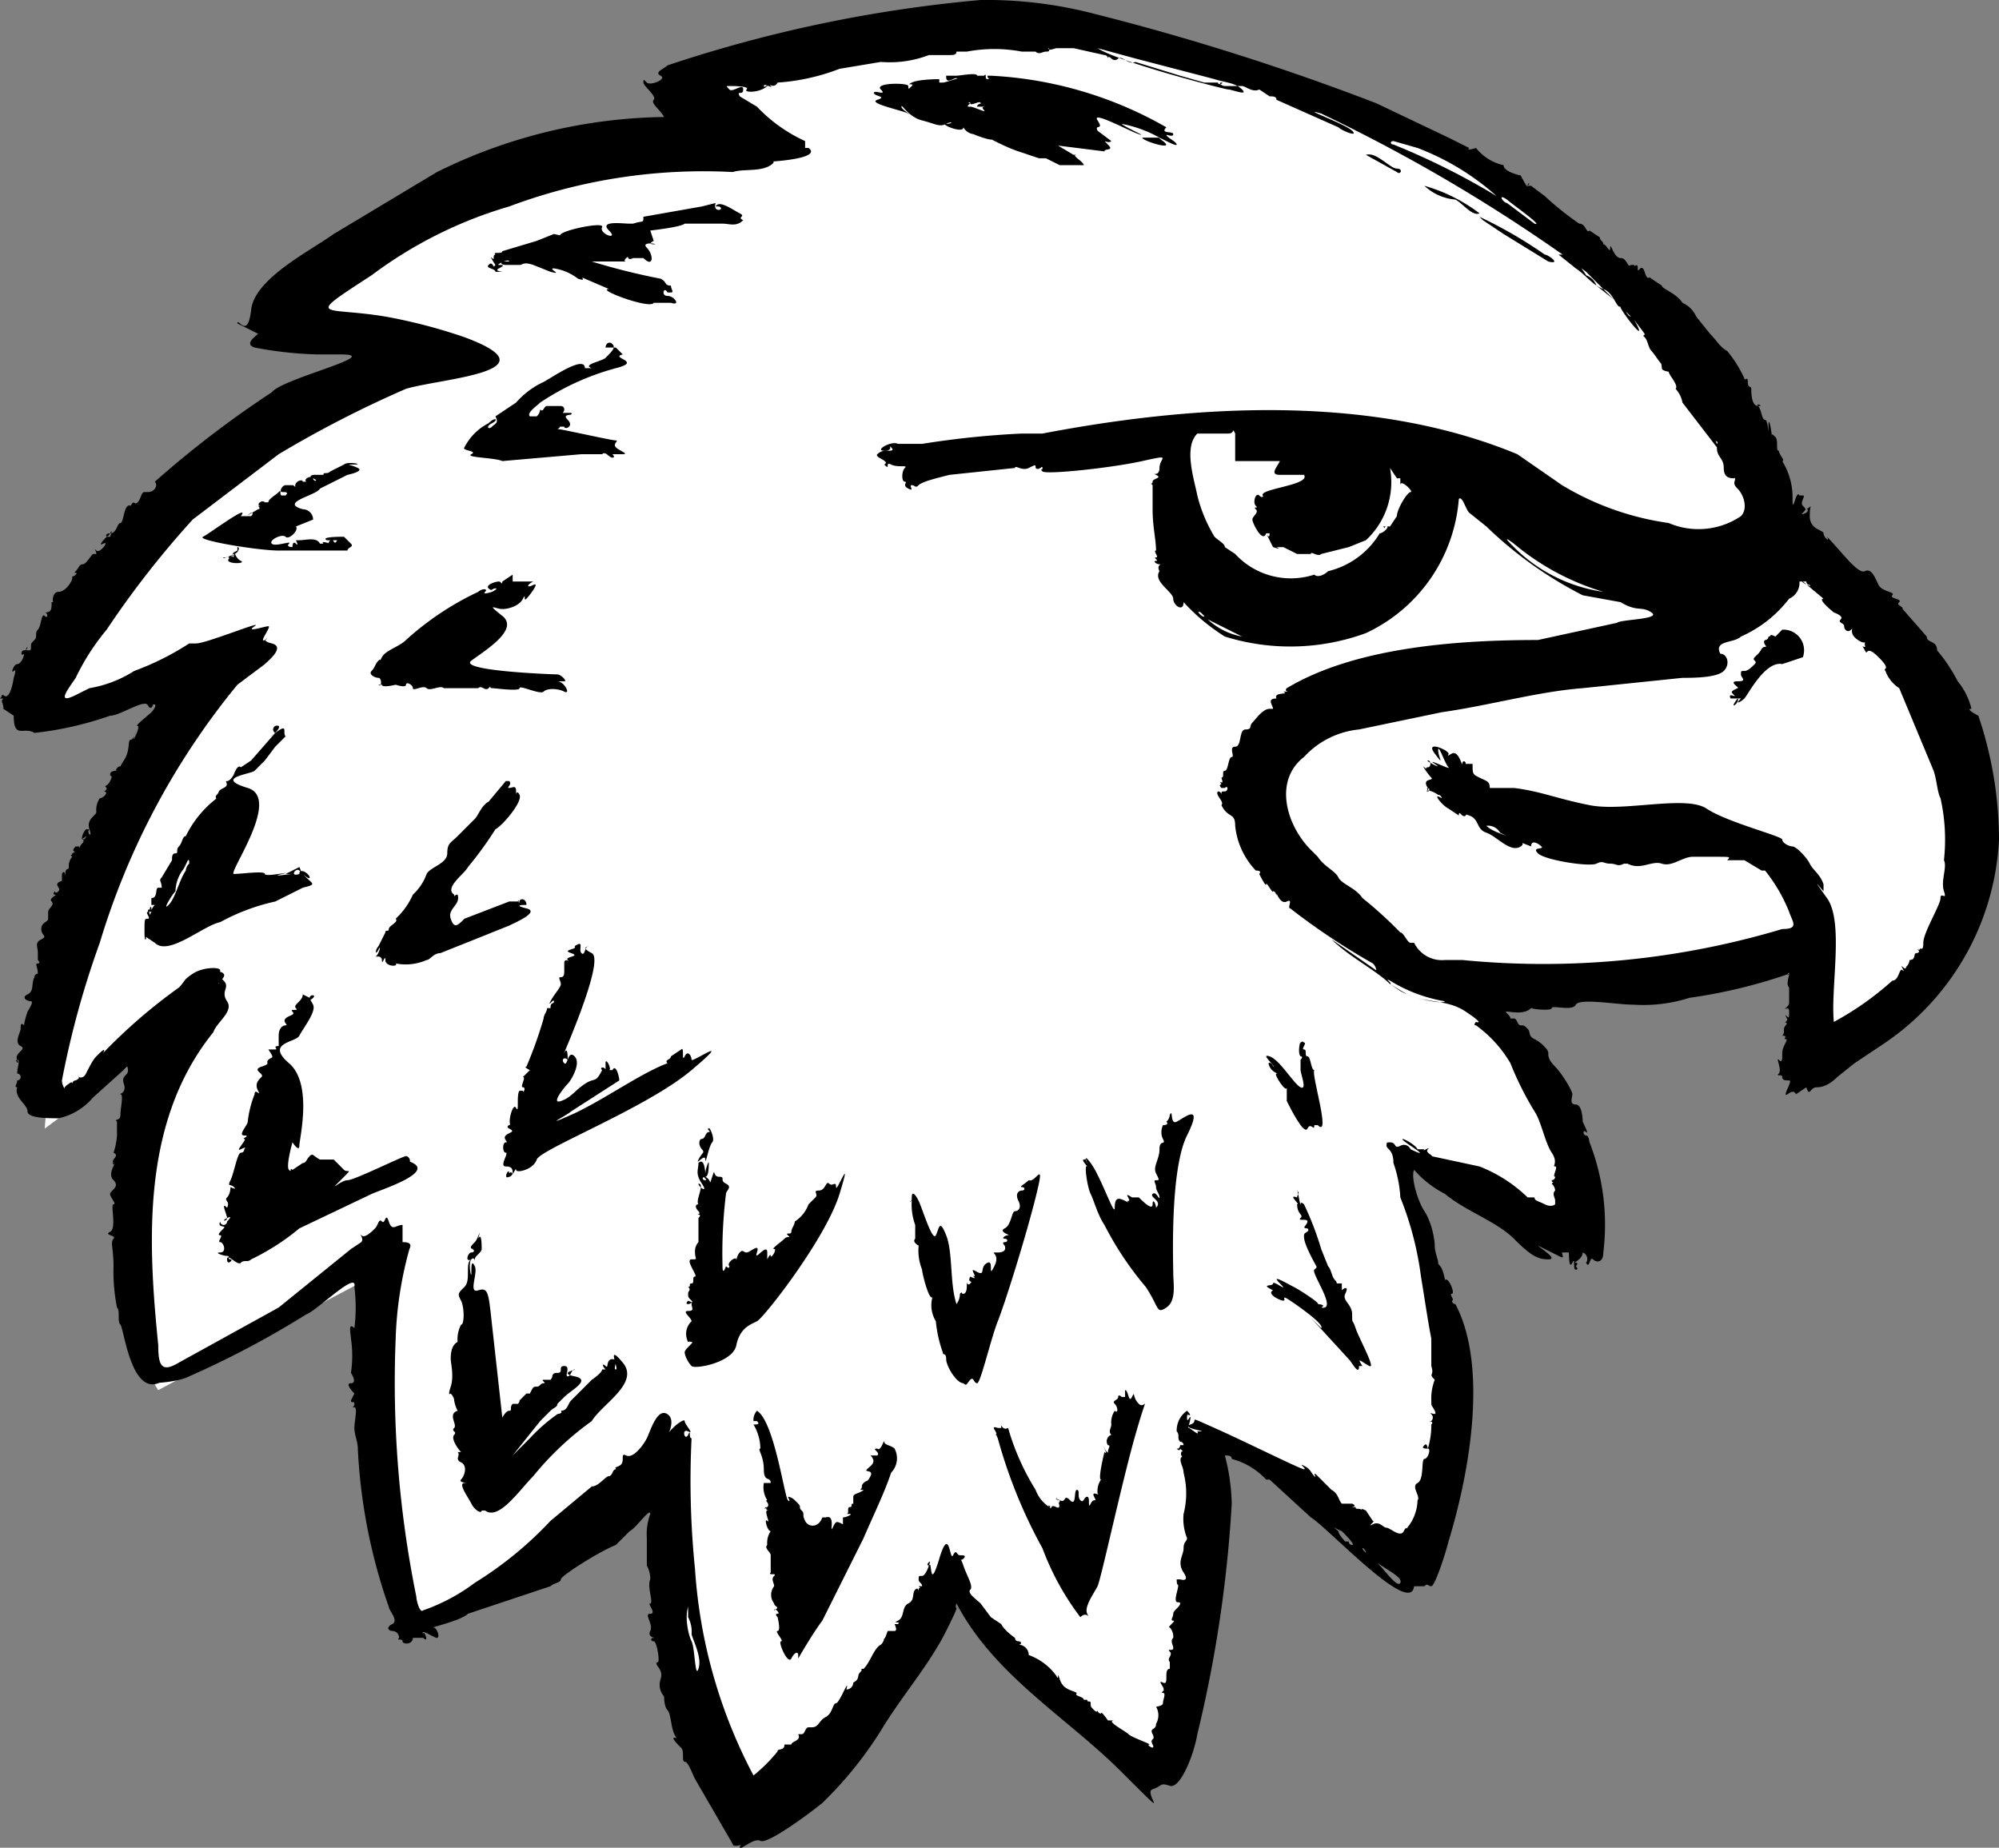 <svg viewBox="0 0 58.1 53.7" xmlns="http://www.w3.org/2000/svg"><rect x="0" y="0" width="58.1" height="53.7" fill="#808080" stroke="none"/><path d="m11.4 6.5a19.3 19.3 0 0 1 10-2.2l-1.6-1.8c3.8-1.1 10.4-2.2 14.3-1 7.3 1.8 15.9 6.5 17.7 14.5l2.3 1.5 3 4 .5 3.2-.5 3a52 52 0 0 1 -4.4 3.5v-4c-2.2 1.3-7.4 1.6-9.8 1.6a11.5 11.5 0 0 1 3.1 7.3c-1.6-.6-3.5-1.8-5-2.4-.3 1 .9 3.7 1.2 4.7a20.6 20.6 0 0 1 -.7 7c-2-1-4.2-3-6.3-3.7a41.7 41.7 0 0 1 -1.1 9.9c-2.5-1.1-4.8-4.1-6.7-5.9l-2.4 4.2-3.1 2.9-2.1-3.5a29 29 0 0 1 -.6-6.6l-3.5 3-3.9 1.9a54.1 54.1 0 0 1 -.8-10.6l-6.4 3.4c-.9-1.3-.7-5.3-.7-6.7l1.3-3.8-3.9 2.9c.3-4.3 2.9-10.2 5.4-13.7-.7.2-4.8 2-5.4 1.7l1.8-3.9 3.6-3.5 4.3-2.4s1.8-.8 1.5-.8l-4.6-.9z" fill="#fff"/><path d="m28.5 0a39.8 39.8 0 0 0 -9.1 1.9c-.1.1-.4.2-.2.3s-.3.3-.4.2-.1-.1-.1 0 .4.4.3.5.2.3.3.5a15.3 15.3 0 0 0 -6.6 1.6l-3 1.8c-.7.5-2.3 1.3-2.4 2.2s-.4.2-.4.4l.6.3c-.1.1-.4.3-.1.4a11 11 0 0 0 1.8.2h.7c1.3 0-1.7.7-2 1.1a29.9 29.9 0 0 0 -3.4 2.6c.1.1 0 .3-.2.3h-.1c-.1 0-.1.2-.2.3s-.1-.1-.2.1.2.1 0 0-.2.5-.3.5-.1.3-.3.3-.1.2 0 0 0 .1 0 .1-.1 0-.1 0-.3.3-.1.2-.1.3-.2.2 0 0 0 .1h-.1c-.1.1-.2.3-.3.3s-.1.1-.2.2.1 0 0 .1-.1 0-.1.1-.2.4-.4.4-.2.4-.1.3h-.1c0 .2 0 .3-.2.3.1 0 .1.2 0 .1s-.1.3-.2.4 0 .2-.1.3-.1.1-.1.2 0 .1-.1.1 0-.1 0-.1 0 .1-.1.1-.1.2 0 .1c0 .1-.1.3-.2.3s-.2.3-.1.2 0 .2 0 .2-.1.7-.3.5c-.1 0 0 0-.1.1h.1c-.1.1 0 .1 0 .3l.3.2c0 .7.3.3.6.5a9.8 9.8 0 0 0 2.2-.5c.3 0 1-.5 1.1-.3s.2-.1.1 0c.2-.1.1.1 0 .2s-.5.4-.4.4-.2.6-.1.3 0 .1-.1.1 0 .3-.2.6-.1.3-.1.2-.2.1-.1.1h-.1c.1 0-.1 0-.1.1s.1 0 0 .2-.2.1-.1.2a.1.1 0 0 1 -.1.1c.2 0 0 .2-.1.2a.6.6 0 0 0 -.1.4c0 .1-.3.2-.2.5s-.1.1 0 0h-.1c-.1.1-.2.4 0 .2a.1.1 0 0 1 -.1.1c-.1-.1.1 0 0 .1s-.1.2-.1.1h-.1c-.2.2.1.1-.1.2 0 .1-.1 0 0 .1a.4.4 0 0 0 -.1.3c0 .1-.1 0-.1.2s0-.2-.1 0v.2c-.3.1 0 .2-.1.3s-.1 0-.1 0-.1.1 0 .1-.2.1-.1.2-.1.2-.1.3 0 .1 0 .2-.2.1-.2.3.2.2 0 .3-.1.2-.1.4v.2s.1.1 0 .1 0 .1 0 .3a.1.1 0 0 0 -.1.1c-.1.2 0 .4-.2.5s0 .2.1.2-.1.3-.1.3-.1.3-.1.4c-.1-.1-.1 0-.1.1s-.2.4 0 .5-.2.2-.1.4-.1 0 0 0 0 .2 0 .4a.1.1 0 0 1 0 .2c0 .1-.1.2 0 .2-.1.3.3.5.3.7s.6.2.9.2a1.8 1.8 0 0 0 1-.6l1-.9c.1.3-.2.2-.1.5s-.2.3-.1.3 0 .4 0 .6-.2.1-.1.2v.4a2 2 0 0 1 -.1.5c.2.1-.1.2 0 .3s-.1 0 0 0-.2.3 0 .5-.1.3-.1.4.2.3.1.3.1.7-.1.8.2.1.1.2 0 .3 0 .8a5.3 5.3 0 0 0 .1 1.2c.1.1 0 .4.1.5s.3 2 1.1 1.7-.1 0-.2 0 .7 0 1.1-.2a27.1 27.1 0 0 0 3.4-1.8c.3-.1 1.5-1.3 1.4-.8a4.8 4.8 0 0 1 0 1.2c-.2-.2-.1.2-.1.3a3.4 3.4 0 0 1 0 1s.2.3 0 .3.1.3.1.3-.1.2-.1.2c0 .1.1 0 .1.1s-.1.1 0 .1 0 .4 0 .6.1.4.1.6a16.2 16.2 0 0 0 .9 4.6c0 .1.3.4.1.5s-.1.2 0 .2a.2.2 0 0 1 .2.2c-.1.1.1 0 .1.1s.3.1.3-.1h.3c.2.2 0-.3 0-.1-.1-.2.3.1.4.1s0-.3-.1-.3.8-.2 1-.4l2.4-.8c.1-.1.3-.1.3-.2s1.1-.8 1.6-1l.4-.4c.2-.1.6-.7.6-.5a1.7 1.7 0 0 0 -.1.7v.8a.8.8 0 0 1 .1.4c-.1.2.1.7 0 .7s.2.3 0 .3.1.3 0 .5.2.2.1.2-.1.1 0 .1.2.7.1.6c-.1.1.2.2.1.5s.1.5.1.5 0 .3.1.4.1.5.2.7.1.1 0 .1.1.2.2.3 0 .4.1.4.2.3.3.5l1.1 1.9c0 .1.3 0 .3 0s-.1 0-.1.1.4-.3.6-.2 1.3-.7 1.8-1.1a11.2 11.2 0 0 0 1.7-2.1c.6-1 1.4-1.9 1.9-2.9s.2-.5.3-.8c1.1 2.1 3.2 3.3 4.8 4.9s.6.6.9.5.2-.2.5-.1.7-.9.8-1.5a37.4 37.4 0 0 0 1-6.7 5.9 5.9 0 0 0 -.2-1.4c.1 0 .2 0 .2.1a2.1 2.1 0 0 1 1 .6h.1l1.2 1.1c.5.3 2.9 2.9 3 2h.3c.1-.1.1 0 .2 0s.4-.9.5-1.3c.7-2.3 1.1-5.2.2-6.9a.1.1 0 0 1 -.1-.1c.1 0-.1-.2 0-.2s-.1-.5-.2-.4c-.1-.5-.2-.4-.2-.5s-.1-.3-.1-.5-.1-.7-.3-1-.4-1-.3-1.2a3.1 3.1 0 0 0 .9.7c.6.5 1.5.8 2 1.3s.7.6 1 .6-.2-.3-.3-.4l.6.3c.2.1.1 0 .1-.1h.2c0 .1 0 .5.1.3s0 .2.1.2 0-.1 0-.1.1-.1 0-.1.2-.1.2-.3a.2.2 0 0 1 .1.3c.1.2.1-.2.2-.1s.3.1.3-.2a6.6 6.6 0 0 0 -.4-3.2c0 .1 0-.2-.1-.2s-.1-.2 0-.1-.1-.3-.1-.3 0-.5-.2-.5-.1-.2-.1-.3-.3-.6-.5-.8-.2-.3-.2-.4-.2-.3-.4-.4-.1-.2-.2-.3-.1-.1-.2-.1-.1-.2-.2-.2h-.1c0-.1-.2-.2-.1-.2s.5.1.7-.1h.1c-.3 0 .5.1.5 0s.6.1.7-.1 1.2 0 1.7 0a4.4 4.4 0 0 0 1.6-.2 15.3 15.3 0 0 0 2.9-.7c-.1.1 0-.1 0 0s-.1.3 0 .4v.4c0 .1 0 .1-.1.2s.1-.1.1.1 0 .2-.1.1c0 .1.1.1 0 .2-.1 0 .1 0 0 .1s0 .2-.1.3c.2 0 0 .1.1.1s-.1.2-.1.4 0 .3-.1.2.1.3 0 .4.1 0 .1.1.1.1.2.1-.1.3-.1.4.2-.2.3 0l.3-.2c.1.3.1 0 .3 0s.4-.1.6-.3l.5-.4.9-.6a7.6 7.6 0 0 0 3.3-5.9 11.3 11.3 0 0 0 -.6-3.6s-.4-.2-.2-.2a2 2 0 0 0 -.4-.8 4.7 4.7 0 0 0 -.6-.9c0-.3-.3-.2-.3-.4l-.7-.8c0-.1-.2-.1-.1-.2s-.3-.1-.2-.2-.3-.1-.4-.3-.2-.5-.4-.4-.7-.6-1.1-1c.1.2-.1 0-.1-.1s-.4-.1-.4-.5.1-.3-.1-.2c.1 0 0 .1 0 .1s-.2.1-.1 0 .1-.1 0-.2.1-.3 0-.3h-.1c-.1-.2-.2.6-.2.1a2 2 0 0 0 -.3-1.1c.1 0-.1-.2-.1-.3-.1 0 0-.3-.1-.4s-.1-.1-.1 0c0-.1-.1-.7-.1-.3s0-.2-.1-.2-.1-.3-.2-.4.2 0 0 0-.2-.4-.2-.5-.1 0-.1-.2-.1 0-.1-.1a3.5 3.5 0 0 0 -.5-.8c-.2-.1-.3-.3-.5-.5l-.4-.5a.8.8 0 0 0 -.4-.4c-.2-.3-.6-.4-.6-.5l-.3-.2c-.1-.1-.1.1-.2-.2s-.2.1-.2-.1-.1 0-.1-.1h-.1c-.1.1-.1-.2-.3-.2s-.3-.5-.3-.3-.1-.1-.2-.1c0-.1-.1-.1-.1-.2l-.3-.2c-.1.1-.1-.2-.3-.2a8.7 8.7 0 0 1 -1-.8l-.4-.3h-.1c.1-.1 0-.1 0 0s-.2-.3-.2-.3-.5-.1-.5-.3a1.4 1.4 0 0 1 -.8-.5s-.3.1-.2 0l-.6-.3-2.1-1a71.3 71.3 0 0 0 -8.2-2.6 12.4 12.4 0 0 0 -3.3-.4zm2 1.4c-.1.1.2 0 .2 0h.5l.9.2a.1.1 0 0 1 .1.1c0-.1.1 0 .1 0s.1.1.2 0 .3.2.5.1l1.3.4.7.2h.4c0 .1.2 0 .1 0s0 .1.1.1h.5c.1 0 .3.2.5.1l.3.2c.1 0 .2 0 .2.1l1.8.8c.1.1.6.3.4.1s-1.6-.7-.9-.5a48.2 48.2 0 0 1 7.3 4.3l.4.3.8.8-.5-.4a.5.5 0 0 0 -.3-.3 1.7 1.7 0 0 0 -.6-.6h-.2l.5.4c.3.2.5.5.8.6s.4.6.5.5l.3.3c-.1 0-.2-.3-.3-.3s.9 1.3.4.4l.3.4c0 .1-.1 0 0 .1s.1.3.2.4.4.6.3.3 0 .1 0 .2.3.1.1.1h.1c0 .1.3.4.2.5a.8.8 0 0 1 .2.4l1 1.3c0-.1 0-.2-.1-.2s.2 0 .1.1.2.2 0 .1c0 .3.2.3.2.6s.2.3.3.3-.1-.3 0-.1-.1.2.1.4.3.6.1.8a2.2 2.2 0 0 1 -2.1.2 8.2 8.2 0 0 1 -3.1-1.1l-1.3-.9c-4.1-1.7-9.1-1.5-13.8-.6h-.6a25.8 25.8 0 0 0 -2.9.3h-.7c-.2-.1-.7.2-.4.2s.1-.2.2-.1 0 .1-.1.1-.2 0-.3.1.4.2.2.3c.2.2 0-.1.2 0s.5 0 .4.1-.1.4 0 .4-.1.1.1.2 0-.1.1-.1.1.1.2 0 .5-.2.9-.3l1.9-.2c0-.1.2.1.4 0s.2-.1.2 0c.1.1.2-.1.2 0s-.1 0 0 .1 2-.1 2.9-.3.5-.1.5.2-.3.1-.1.2-.1.1-.1.2-.1 0 0 .1v.7c0 .5.1.9.1 1.2-.1 0 .1.2 0 .2s.1.1 0 .1 0 .1.1.1-.1 0 0 .2c-.2.3.4.6.4.8s.3.4.3.1a5.8 5.8 0 0 0 1.2 1 6.4 6.4 0 0 0 4.1-.1 4.7 4.7 0 0 0 2.7-3.9c.1-.1.2.3.3.4l.5.4a11.6 11.6 0 0 0 2.8 2l1.1.2c.5.3.6.1.9.3s-.9.2-1 .3l-2.3.5c-2.3 0-5.3.2-7.3 1.4-.1.1.1.1 0 .1h-.1c.2.1-.3 0-.2.2-.3 0-.1.2-.1.3h-.1c-.2 0-.4.3-.5.4s0 .2-.2.2-.1.5-.3.5 0 .3-.1.3-.1.4-.2.4 0 .2-.1.2c.1.3-.1 0 0 .2-.1 0 0 .1 0 .1h.1c.1-.1.1.1 0 .1s-.1 0-.1.1a.1.1 0 0 0 -.1-.1c-.1.1.2.3.1.4.2.4.4.2.4.6a2.2 2.2 0 0 0 .6 1.3c.2 0 .1.1.1.1s.2.4.2.3.2.3.2.2c.1 0 .1.2.1.1s.1.3.3.2 0 .2.1.2a19.8 19.8 0 0 0 2.4 1.6.3.3 0 0 1 .1.2l-1.3-.9c.5.5 1.3.9 1.7 1.3l.3.2c.7.4 1.3.2 1.9.6s.3.3.3.3-.1.1 0 .1a3.6 3.6 0 0 1 1 1.1 9.1 9.1 0 0 0 .7 1.4c.2.3.3.9.5 1.2s0 .4.1.4-.1.3 0 .3a.1.1 0 0 1 -.1.1c0 .1.1 0 0 .1a.3.3 0 0 1 .1.2c-.1.1 0 .2 0 .3s0 .1 0 .1-.1.1-.3 0-.3-.1-.3-.2h-.2a4.2 4.2 0 0 0 -1.4-.9l-1.4-.3c.1 0-.2-.1-.1-.2s-.2.1-.1 0h-.2c-.1-.2-.8-.5-.2-.1s0 .1 0 .1-.1-.2-.3-.1-.1-.1-.3-.1.1 0 0 0-.1 0-.1.1.2.1.2.5a3.6 3.6 0 0 1 .2 1 9.4 9.4 0 0 1 .6 2.3c.1.6.2 1.3.3 1.8v.8c.1.3-.1.2.1.4a1.5 1.5 0 0 0 -.1.6c0 .2 0 .1.1.3s-.2 0-.1.1 0 .2 0 .2h-.1s.2 0 .1.1a2.3 2.3 0 0 1 -.1.7c0 .1 0-.2-.1-.1s0 .1.1.1 0 .3-.1.3 0 .6-.2.7.1.4 0 .5a1.3 1.3 0 0 1 -.3.8c0 .1 0-.1-.1.1s-.4-.1-.5-.1-.2-.2-.4-.1.1-.1 0-.1l-.2-.3s-.2-.1-.1 0c-.1-.1-.2 0-.2-.1h-.1c-.1 0 .2 0 0-.1h-.3c-.1-.1-.1-.3-.3-.4l-.4-.4c-.2-.2 0 .1-.1 0s-.1-.2-.3-.3.1.1 0 .1-1.7-.8-2.6-1.2-.4-.2-.7-.1.5.2.3.2h-.1c.1.2-.3-.2-.3-.1s.1-.2.1-.3-.1.2-.1 0 .1 0 0-.1c.2.1 0-.1 0-.1a.7.7 0 0 0 -.3.6c.1.1 0 .2.1.3a.1.1 0 0 1 .1.1h-.1c0 .1-.1.1 0 .1h-.1c.1.1.1 0 .1 0s.2.2.1.1-.1.2 0 .1c-.2.1 0 .3 0 .5a2.4 2.4 0 0 1 0 1.2 1.5 1.5 0 0 0 .1.7c0 .1-.1.1-.1.3s-.2.4 0 .7-.1.2-.1.2h-.1c0 .3.1 0 0 .4s.1.2.1.3-.2.2-.2.3-.1.2 0 .2-.2.2-.1.2a.4.4 0 0 1 .1.3c-.1.1 0 .2 0 .3s-.2 0-.1.1-.1.2 0 .3v.2c-.2 0 0 .5-.2.4s.1.2 0 .2c.1 0-.1.1 0 .1s0 .2 0 .3-.3.1-.1.1h-.1a.5.5 0 0 1 0 .5c0 .2-.2.1-.1.3s-.1.1 0 .3-.2 0-.1 0-.5-.2-.6-.3-.7-.4-.4-.4h-.2s-.2-.3-.2-.2a.1.1 0 0 1 -.1-.1s0 .1-.1 0-.1-.1-.1-.2-.1 0-.1-.1h-.1c0-.1-.3-.1-.2-.2-.2-.1-.4-.1-.5-.4s0 .1-.1-.1a1.7 1.7 0 0 0 -.8-.6.3.3 0 0 0 -.3-.3c.1 0 .1-.1 0-.1s-.1-.1-.1-.1-.3-.2-.4-.4l-.3-.2-.3-.4c-.1-.1-.4-.3-.3-.4s-.1-.4-.2-.7-.1-.1 0-.2 0-.1-.1-.1-.1-.2-.2 0-.1-.9-.4.1-.2 0-.3.2.1-.2 0-.1 0 .1 0 .1-.1.3-.2.3-.1 0-.1.1.1.1.1.2h-.1c.1.1 0 0 0 .1s0-.1-.1 0 0 .3-.2.4-.1.4-.3.5.1 0 0 .1h-.1s.1.2 0 .2h-.2s-.1.3-.1.2a.3.3 0 0 1 -.1.2c-.2.1-.3.5-.5.7h-.1s.1 0 0 .1 0 .2-.2.3a.2.2 0 0 1 -.2.2c.1-.4-.2.4-.3.4s-.1.3-.3.4-.2.3-.4.3h-.1c-.1 0-.1.2-.2.2h-.1c.1.2-.2.2-.2.3h-.2c0 .2-.2.1-.2.2a4.6 4.6 0 0 1 -.7.7 14.9 14.9 0 0 1 -1.7-6 25.3 25.3 0 0 1 -.1-3.8c-.1 0 0-.3-.1-.1s-.2-.2 0-.1-.1-.2-.1-.3-.4.2-.5.4.3-.4 0-.6-.5.5-.6.7-.4.6-.6.5 0 .2-.2.3-.1 0-.1.1c-.1 0-.1.2-.2.2s-.3.3-.5.3l-1.2 1a10.7 10.7 0 0 1 -2.2 1.8 5.5 5.5 0 0 1 -1.5.8c-.1.1-.2-.3-.2-.4a31.2 31.2 0 0 1 -.6-7.5 10.9 10.9 0 0 1 .4-2.6c.1-.2-.1-.2-.2-.2v-.5c-.2 0-.3.2-.4-.1s-.1.1-.2 0-.1.1-.2.2-.3.3-.4.2.1.1 0 .2l-.3.2-2.1 1.7-2.9 1.6c-.5.3-.6.1-.6-.5-.3-3-.5-6.5 1.6-9.1.1-.3.6-.6.4-.9s.1-.4-.1-.6-.2 0-.1.1 0-.1-.1 0 .3-.2.2-.3-.1 0-.1-.1-.5-.1-.8.1-.2.2-.4.4a15.8 15.8 0 0 0 -2.2 1.9c.1-.2-.1 0-.2.1s-.2.3-.3.5-.3.1-.2 0c-.1.1.1.1-.1.2a.1.1 0 0 0 -.1.1c0-.1-.1 0-.1 0s-.2.1-.1.2-.1-.1-.1-.3a26.2 26.2 0 0 1 1.1-4 21.6 21.6 0 0 1 4-7.5l.8-.6c.1-.1.6-.5.2-.6s0-.2-.2-.1.2-.4.1-.4-.7.2-.4 0-1.4.5-1.7.5h-.2a8 8 0 0 1 -1.6.8 3.5 3.5 0 0 1 -1.3.5l-.4.2c-.6.3-.2-.2 0-.5a6.7 6.7 0 0 1 .9-1.4 27.2 27.2 0 0 1 2.5-3.2l2.5-1.9a32.4 32.4 0 0 1 3.7-1.9c1-.3 4.4-.5 1.7-1.5a15.5 15.5 0 0 0 -2.3-.6c-1.8-.3-2.4.1-.4-1.2a12.5 12.5 0 0 1 4-2 16.1 16.1 0 0 1 6.5-1c.3-.1.8 0 1.1-.2s-.3-.1-.1-.1 1.6-.1 1.2-.4h-.1v-.2a4.5 4.5 0 0 1 -1.4-1l-.5-.3c-.1-.2.1 0 .1-.2s-.3.1-.4 0-.1-.1 0-.1.6 0 .5.1.4.1.6-.1-.1.1-.1 0 .3.1.2 0 .1.1.2-.1a6.1 6.1 0 0 0 1.8-.4l1.2-.2a3.2 3.2 0 0 0 1.4-.2h.6c.1 0 .2 0 .2-.1h.3a4.3 4.3 0 0 1 1.6 0h.4c.1.1.2 0 .3 0 .2 0 0-.1.1-.1zm1.4 0 1.1.3 2.3.6c.3.1.6.1.8.3s-.3 0-.4 0-3.2-.8-3.8-1.2zm8.6 2.7.7.2a7.4 7.4 0 0 1 2.3 1.4 21 21 0 0 0 -3-1.5c-.1 0-.1-.1 0-.1zm3.3 1.7c.1.1 1.1.8.8.7l-.8-.6c-.1 0-.3-.3 0-.1zm-7.9 7.6h1.3c-.1.2-.3.4 0 .4h.7c.2.3-1.3.4-1.2.6s.2 0 .1 0-.1.1-.2 0-.2.2-.1.3-.1 0 0 .1-.1.2-.1.3.3.7.4.4h.1c0 .2-.1 0-.1 0s.2.4.2.4.3.1.1 0h.2l.4.2h.4c0-.1.2.1.3 0l.8-.2.5-.2a2.3 2.3 0 0 0 .7-2.1l.2.3h.1v.2c0-.2.4.2.3.2s-.4.5-.4.7l-.2.3h-.2c.1.1 0 0 .1 0s-.1.2-.2.2a2.4 2.4 0 0 1 -1.5 1.1c-.1.1-.3.2-.4.1a2.2 2.2 0 0 1 -2.3-.6l-.3-.2c0-.1-.2-.2-.3-.3a4.3 4.3 0 0 1 -.5-1.2c-.1-.5-.4-1.4 0-1.8h.9c.2 0 .1-.2.2 0zm8.1 2.4a7.3 7.3 0 0 0 2.6 1.4 4.6 4.6 0 0 1 -2.6-1.3c-.1-.1-.4-.4 0-.1zm8.4 1.1.6.5c-.2 0 .3.4.3.4s.3.1.2.2.1.1.1.2.1.2.2.1-.1.1.2.3.2-.1.2.1.1.1 0 .1-.1-.1 0 .1 0-.2.4.2.1.3.2.4a1 1 0 0 0 .4.5l1 2.4c.1.3.1.6.2.8a5.5 5.5 0 0 1 .1 1.8c.1.2-.1.6 0 .9s-.1 0-.1.2-.5 1-.5 1.3-.1.1-.1.2h-.1c.1 0 .1.1 0 .1s0 .2-.2.2a.3.3 0 0 1 -.1.2s0 .1-.1 0 .1.2 0 .1-.1.3-.3.3a8.8 8.8 0 0 1 -1.7 1.2c-.1-1 .3-2.9-.2-3.6s-.2-.3-.1-.2v-.2c-.1-.3-.3-.4-.4-.6s-.4-.5-.5-.5-.3-.1-.3-.2-1.6-.5-2.2-.9-2.4.1-3.4-.1-1.4-.4-2.2-.5h-.7c0-.2-.1-.2-.3-.3s-.2-.1-.2-.4h-.2c0-.1-.1-.1-.1 0s-.1-.4-.3-.3-.1.1-.1 0-.7-.4-.4 0 .1.1.1-.1.2.4.3.5-.7-.3-.4-.1-.3-.1-.2-.1.1.2 0 .2 0 .1-.1 0 .1.2.2.3-.3 0-.1.3-.1-.2 0 .1c0-.2.1 0 0 0s0-.1.3.1a.1.1 0 0 1 .1.1c-.3-.2 0 .2.2.3l.3.2c0-.2.1.1.2 0s-.2-.1.1 0 .2.4.5.5.7.6 1 .4-.7-.3-1-.6a.4.4 0 0 1 .4.2l.4.2.5.2c0-.2.2-.1.3 0s-.3 0-.1.2 1.5.4 1.7.3.2 0 .4 0 .2.1.4 0h.1c.4.2.7-.1 1 0s.6-.2.9-.2h.7c.4 0 .4 0 .3.1h.5l.5.3h.1a4.7 4.7 0 0 1 .7 1.2c.1.3.3.5-.2.5a24.2 24.2 0 0 1 -9.3.9h-.5a.9.9 0 0 1 -.9-.5h-.1c-.1 0-.2-.3-.3-.3a12 12 0 0 0 -1.1-1c-.2-.3-.6-.4-.7-.6s-.4-.3-.6-.6l-.2-.2c-.7-.7-1.1-2-.2-2.7a2.5 2.5 0 0 1 1.6-.8l2.4-.5c1.4-.2 2.8-.6 4.1-.7l2.9-.3c.3 0 1 0 1.2-.2s.1-.5-.1-.5c-.2-.4.4-.3.6-.5a3.6 3.6 0 0 0 1.4-1.1.5.5 0 0 0 .3-.5h.2a.1.1 0 0 0 .1.1c.1.1-.3-.1-.2-.1zm-17.5.9.2.2 1 .5a2 2 0 0 1 -1.1-.6c0 .1-.3-.2-.1-.1zm5.5 10.7a4.4 4.4 0 0 0 1.6.6c-.1.1-.9-.1-1.1-.2l-.5-.3c.1 0-.2-.2 0-.1zm-2.1 15.5a1.8 1.8 0 0 0 .7.5c.1.1.4.4.3.4s-.1-.1-.1-.1-.1 0-.1 0-.2-.2-.2-.3zm1.4 1.2h.1c.2.3 1 .6.9.8s-.6-.6-.9-.8-.2-.3-.1-.1zm-19.7 1.8a.9.9 0 0 1 .1.5c.1.3.3.7.2 1s-.1-.6-.2-.8-.2-.7-.1-1z"/><path d="m28.8 2.2h-.1c0 .1.1.1 0 .1s0-.2-.1-.1h-.2c0-.1-.5 0-.6 0h-.3c0 .1 0 .2.2.1s.1.1.2 0-.4.1-.5.1-.1 0-.1 0 0-.1 0-.1-.6 0-.8.1.1 0 0 .1-.1.1-.1 0-1-.1-.8.1-.2 0-.2.1.4.1.1.2.7.3.9.4-.2-.1-.2-.2.2.3.6.4.5.2.7.1.2 0 0 0 .5.3.5.1a.4.4 0 0 0 .3.2c.2.1.9.3.3 0s.4.3 1 .5l.6.2h.2l.4.2h.7c0-.1-.4-.3-.2-.3s0 0 .1 0h-.2l-.5-.3h-.2l1.6.2c0-.1.3 0 .1-.2s0 0 .1-.1l-.4-.3c-.1-.2.2 0 0-.3s.9.3 1.2.4-.4-.2-.5-.3a3.6 3.6 0 0 1 1.1.4h-.5c0 .1 1 .4.6.1s.4.2.4.1-.5-.3-.2-.3h-.2c.1 0 .3.1.3 0s-.4 0-.2-.2a11.4 11.4 0 0 0 -5.1-1.5zm-.3.8c.1 0-.1 0-.1.1h.3c-.1 0-.2 0-.1.1s-.3-.1-.4-.1-.1 0 0-.1h-.2c.1.1.2-.1.2 0s.3-.1.3 0z"/><path d="m39.7 4.5.9.5c.1.1.2-.1 0-.1s-.6-.5-.9-.4z"/><path d="m41.4 5.4a1.5 1.5 0 0 0 .9.4c.2.1.5.5.7.4a4.8 4.8 0 0 0 -1.6-.8z"/><path d="m20.4 6-1.7.3c0 .2 0 .1-.3.2h-.1c-.2 0-.9-.1-.6.2s-.3.1-.2-.1-1.7.2-1.1.3-.3-.1-.3-.1l-.5.2-1 .3c0 .1-.3 0-.2.1-.1 0 0 .2-.1.1s.1.2.1.2-.1.1 0 .1c-.1-.1-.1-.2-.2-.1s.2.1.2.2h.1c.3 0-.2 0 0-.1s.1-.1 0-.1.3-.2.3-.1h-.2c-.1.1.1.1.1.1s.3 0 .4 0 .1-.1.4 0l.5.2c.4.1-.1-.1.1-.1a1.5 1.5 0 0 1 .7.3c.3.1 0-.1.2 0l.7.3c-.4 0 1.2.6 1.3.4h.5c.3.1.1-.2-.1-.2s-.1-.3 0-.1h.1c.1 0 0-.1 0-.2-.2 0-.1-.1-.3-.2a19.4 19.4 0 0 1 -2-.5h1s-.1 0 0-.1 0 .1.2 0h.3c.3.3.3-.1.1-.3s.4-.1.2-.1 0-.1 0-.1-.1-.3-.1-.3.9-.1 1-.2h1.1c.2 0 .4.1.6-.1-.2-.1.1-.1-.1-.2s-.6-.4-.7-.2h.1c.2.1-.2.2-.1-.1z"/><path d="m43.1 6.4.6.4 1.3.8c.4.1 0-.2-.1-.2a13 13 0 0 0 -1.9-1.1z"/><path d="m17.6 10.4c-.1.1-.7.2-.4.3h-.2c0-.4-1 .3-1.2.4a2.4 2.4 0 0 0 -.8.6l-.6.4c.1.2 0 .2-.1.3s-.2 0 0-.1.1-.2-.1 0a1.6 1.6 0 0 0 -.7.7c-.1.1.4.1.2.2s.7.1.9.2l2.3-.2h.6c.1-.1.2.1.3.1s0-.1 0-.1h.3c.2 0-.1-.1-.2-.2s.1-.2 0-.2-1-.2-1.5-.3-.1.1-.1-.2-.1.1 0 .1h.1c0 .1.3 0 .1-.2s.2-.1.1-.2h-.2c-.1 0 0 0 0-.1s-.1-.1-.1-.1h-.4c-.1 0-.1.2-.2.1a.3.3 0 0 1 -.1.2h-.2c-.1-.1.2-.3.3-.4a7.4 7.4 0 0 1 2.2-1c.8-.2-.2-.3.2-.4l-.2-.2h-.3c0-.1.1-.2.2-.1s0 .2-.2.4z"/><path d="m10 13.5-.4.2c-.1.1-.2 0-.2.1h-.3c.1 0-.2 0 0 .1s0 .1 0 0-.3 0-.2.1h-.1c0-.1-.3 0-.2.2s0-.1-.1-.1-.1 0-.2 0-.2.2-.1.2.2 0 .1.1h-.1c-.1 0 0-.2-.1-.1s-.3.2-.3.3h-.1c-.1-.1-.3.1-.1.1h-.1c.1.1 0 .1 0 .1s-.5.3-.2.1c.1 0 0 .1 0 .1h-.3c.3-.4-.9.5-1.1.6s1.6.4 2.2.4h2c0-.1.2-.1.1-.2l-.2-.2h-.1s-.6 0-.4.1h.3c-.1.2-.1-.1-.2 0s0 .1 0 .1-.3-.1-.2 0h-.1c-.1-.2-.4-.1-.6-.1h-.1s.1.2 0 .1-.1.1-.1.1-.2 0-.1-.1-.4.1-.5 0 .3-.3.4-.2.4-.2.3-.3l.5-.2a.3.3 0 0 0 -.3-.3c-.7-.2.4-.4.5-.6l.8-.4s.5-.1.3-.2-.4-.1-.1-.1-.2-.1-.3 0zm-3.1 2.4c.1 0 0 .2-.1.2s0 .2 0 0 0 .1.2.2-.6.1-.3-.1-.3.1-.2 0h.1c.1-.1 0 .1.1 0s0-.1.2-.2z"/><path d="m14.9 16.7-.3.2c0 .1-.1.1 0 .2s0-.2-.1-.2-.4.1-.3.2.1 0 .2 0-.1.1-.1.1-.3.1-.2 0-.1-.1-.2 0a8.5 8.5 0 0 0 -2.1 1.4c-.2.2-.6.3-.7.5s0 0-.1.1-.1.2-.2.3.1.2.2.2.1.3 0 .2h.1c0 .1.4 0 .4 0s.3.1.3 0 .2 0 .2.1.3-.1.4 0 .4-.1.5 0h1c.1-.1.2.1.3 0s0 0 .1 0 .8.1.8 0 .6.2.7.1.4-.1.6 0 0-.3-.2-.3.1 0 .2 0-.1-.2-.2-.2-2.9-.1-2.5-.4 1.4-.9.9-1.3-.2-.2 0-.2.5-.1.6-.3 0 .1.1 0 .4-.5.2-.4-.2 0 0-.1h-.6z"/><path d="m8 21.3-.7.8-.3.2c-.1-.1-.2.2-.2.2s-.1.2-.2.2.1.1-.1.2-.1.1-.2.2.1.2 0 .1a3.1 3.1 0 0 0 -.9 1.1c-.1 0-.1.2-.2.3s0 .2-.1.2-.1.1-.1.2l-.3.5c-.1.1 0 .1 0 .3h-.1c-.1 0 0 .3-.2.3v.2h.1c-.1.1-.1.2-.1.1s-.1 0 0 .1-.1-.2-.1 0h.1c-.1.2 0 0-.1 0s.1.2 0 .2-.1 0-.1.4.1.1 0 .1l.3.2c.4.4 1.4-.5 1.9-.6a6 6 0 0 1 1.6-.6l.8-.4c.4-.1.3-.1.1-.3s.1.1.1 0-.3-.3-.3-.1c-.3.1-.1-.2 0-.1s0-.1 0-.1l-.4.2h.2c-.1 0-.7.1-.3 0s-.5.1-.5 0-.7 0-.9 0 1.4-2.2.4-2.5.1-.4.2-.5l.3-.3.3-.4.3-.3c-.1-.1.1-.4-.3-.1s.2-.1.1-.2a.1.1 0 0 0 -.1.2zm-2.5 3.8a.3.3 0 0 0 -.1.2c-.2.3-.3.8-.5 1s.1-.3.2-.4a1.1 1.1 0 0 1 .2-.6c.1-.1.2-.5.2-.2z"/><path d="m14.7 22.7-.5.6c-.2.1-.3.4-.4.5s-.3.3-.5.5-.3.2-.3.5-.5.4-.6.6a1.5 1.5 0 0 1 -.4.6 2.1 2.1 0 0 1 -.5.7c.1.1-.2.2-.2.3s-.1 0-.1.1l-.2.4c-.1.1-.1.3 0 .1s0 .2-.1.2h.1a.1.1 0 0 1 .1.1c0 .2.1-.2.1 0s.4.2.3.1a1.5 1.5 0 0 0 .9-.1c.1 0 .2-.2.4-.2l2-.8c.2-.1.9-.4.5-.5s-.1-.1 0-.1c0-.2-.2-.2-.2-.1s-.1-.1 0 0h-.3l-1.3.5c-.2.2-.3.3-.4 0s.3-.4.2-.7c-.1 0-.1.1-.1 0-.3-.2.3-.6.4-.8a10.5 10.5 0 0 0 .8-1.1c.2-.1.8-.8.7-1s-.1.1-.1-.1-.1-.1-.2-.1.1-.1 0-.2z"/><path d="m16.7 27.5c.1.1-.4.1-.1.2s-.2.1-.1.2-.1-.1-.1.1 0 .1 0 .2 0 .2-.1.2 0 .1 0 .2-.2.3-.3.5.1-.1.1 0-.1 0-.1.2h-.1c0 .1-.1.2-.1.3a12.1 12.1 0 0 1 -.5 1.4s-.1 0 .1.1l-.2.2c.1 0-.1.3 0 .3s0 .2 0 .1h-.1c-.1.1 0 .7-.1.5s-.3.6-.1.5-.3 0-.1.1 0 .1-.1.2.1.2 0 .2-.1.3 0 .3-.2.4 0 .4.2.1.2.2 0-.1-.1 0c0-.2-.2.2 0 .1.1 0 .2-.3.2-.2s.5 0 .6-.3 3.2-1.5 4.5-2.6 0-.2 0-.3-.1-.3-.2-.1 0-.3-.1-.2l-.3.2c0 .1-.2.1-.1.2-.8.3-1.9 1.1-2.8 1.5s-.1 0 0-.1l1.4-.9c0-.1-.1-.5-.2-.3h-.1c.1 0-.1-.4-.1-.2v.2c0-.1-.2-.1-.1 0-.2.4-.2.2-.5.4s-.4.4-.7.5.1-.4.2-.5.4-.6.2-.8-.2.3-.3.2 0-.2.1-.1c0-.1 0-.4-.1-.2s1.2-2.7.8-2.9 0-.2-.1-.2-.1.3-.2.2.1-.4-.2-.2z"/><path d="m8.8 28.9c0 .2-.3.3-.2.4s-.2 0-.1.1-.1.1-.2.2.1.2 0 .2-.2.1-.2.3v.3c-.2 0 0 .1-.1.1h-.2c.2.3.1.2 0 .3s.1.1-.2.2.1.2 0 .3-.2.2-.1.4-.1-.1-.1.1a3.1 3.1 0 0 0 -.2.8c0 .1-.3.4-.1.4s-.1.1 0 .1-.3.4-.1.3.1 0 .1 0 0 .1-.1.1-.2.6-.3.8 0 .1.1.2-.1 0-.1 0 0 .2-.1.3.1.1 0 .3c-.2-.2 0 .2 0 .3s-.2.1 0 0 0 .1 0 .1a.1.1 0 0 1 -.2 0c-.1.2.2.1.1.2s-.2.2-.1.2-.1.2 0 .2.2.3 0 .3.1.1.2.1 0 .1.1.1-.1.2-.1 0 .3.2.4.1.2 0 .3-.1a6.7 6.7 0 0 0 1.4-.9l2.1-1c.2-.1 1.8-.6 1.2-.9s-.4.2-.2.1.1-.3 0-.3-1.5.7-1.7.7-.6.4-.2 0 .2-.2.1-.3-.2-.2-.3-.3h-.4c-.2-.1-.2-.2-.3-.1s-.1.2-.2.2l-.3.2c-.1-.1 0 .1-.1 0s.1-.8.1-.8.2.3.2.1.4-1.8-.3-2.4.2-.6.3-.8.5-.7.4-.9-.1-.1 0-.2-.1-.1-.1 0z"/><path d="m37.9 30.3c-.1-.1-.1.1-.1 0s-.1.3 0 .4c.1 0 0 .1 0 .1s0 .2 0 .3.2.6 0 .5-.6-.8-.9-.9.2.3.1.3c0-.1-.2-.2-.1 0s.3.2.2.2.3.6.3.4v.4c.1.2.5 1 .6.8s.2.1.2-.1h.1c.4.4-.2-1.5-.1-1.6-.1 0-.1-.4-.2-.4s0-.2-.1-.2.1-.2 0-.2z"/><path d="m34 32.4a.3.3 0 0 1 -.1.2c.1.1-.1.1-.1.1s-.1.2 0 .4-.1 0-.1.3-.2.5-.1.7.1.2 0 .2 0 .1 0 .2.1.2.1.3-.1-.2-.2-.1.3.2.1.4c0-.1-.1-.3-.1-.1s-.3-.1-.4-.2h-.2c-.3-.2 0 .1-.1.1s.1.1-.1 0-.3-.1-.3.2-.4-.9-.7-1.3 0 .2-.1 0 0-.1-.1-.1.2.3.1.2 0 .6.1.8.2.6.4.9a9.4 9.4 0 0 0 1.2 1.8c.4.6.3.8.6.6s.2-.7.2-1-.1-3 .4-4-.1-.5-.3-.4-.1-.4-.2-.2z"/><path d="m20.6 32.8c-.1 0 .1.1 0 .1s-.1.2-.2.2-.1.2 0 .3 0 .1-.1.3.2-.2.2 0 .1-.4.2-.5-.1-.5-.1-.4z"/><path d="m20.3 33.8c0 .2-.1.3.1.6s-.1.1-.1 0c.2 0-.1.5 0 .6s.1 0 0 0-.1.1 0 .2-.1.1 0 .1 0 .1 0 .1 0 .5 0 .7a.4.4 0 0 0 -.1.3c0 .2.1.2-.1.2s.2.5.1.5 0 .2-.1.2 0 .1-.1.1c.1.1 0 .1 0 .2s0 .1.1.2-.1 0-.1 0-.1.1 0 .1.1-.1.1 0 .1.2-.1.2.1.2.1.3a.5.5 0 0 0 -.1.6c.1 0 0-.1 0-.1s0 .1.1.1-.2.2-.2.3.1.3.2.4 1.2-.1 1.3-.6.4-.6.6-.7 2-2.4 2.4-3.7-.1 0-.1-.2-.1 0-.2-.1-.1.2-.3.2 0 .1-.1.2-.1.1-.2.2a1 1 0 0 1 -.4.5c0 .1-.1.2-.1.3s-.2 0-.1.1 0 0-.1.1-.4.3-.3.3-.1.3-.1.2-.1.1-.1.1v-.2c0-.3-.4.3-.3 0s-.2 0-.3 0-.1-.1-.2 0-.1.3-.1.2-.3.1-.2.2c0 .1-.1 0-.1 0s-.1.3-.1 0a14.1 14.1 0 0 1 .1-2.1c0-.1.2-.2 0-.3s0-.2-.2-.2-.1-.3-.2 0 0 .1-.2 0 .1.1 0 .1-.1-.1 0-.1.1-.3.1-.4-.1.2-.1.3 0-.5-.2-.3z"/><path d="m29.9 34.3c-.1.1-.3.2-.2.2s.1.1 0 .1-.2.1-.1.3 0 .3-.1.3-.1.4-.3.5.2.2.1.2-.2.1-.1.1.1.1 0 .1 0 .1 0 .1.1.2-.2.2.1 0-.1.4 0-.2-.2-.1-.1.3-.2.3-.3-.2-.2 0-.1 0 0 .1-.1 0-.1 0c-.1.2.1.1 0 .2s-.1-.1-.1 0 0 .1 0 .1 0 .2-.1.2 0-.1-.1 0a.5.5 0 0 1 -.1.3c-.2-.6-.1-1.5-.3-2s-.2-.2-.3 0-.4-.8-.5-1-.2-.3-.2-.1-.1.1 0 .1a1.7 1.7 0 0 0 .1.7v.4c-.1.1.1.2.1.2a1.5 1.5 0 0 0 .1.7c0 .1.2.9.3.8a.9.9 0 0 0 .1.7 3.7 3.7 0 0 0 .2.9c0 .1.1 0 .1.2s.3.7.5.7.1 0 0 0c.1.1.1 0 .2-.1s.1.1.2.1.4-1.3.6-1.8.8-2.4 1.1-3.6 0-.4-.2-.5z"/><path d="m37.7 34.6c.1.1 0 .1 0 .2-.3-.1.1.2 0 .2 0 .3.2.3.1.4s.2 0 .2.1-.2.2 0 .2c.1.1-.1.1-.1.2s0 .2.2.6.2.3.1.4.7 1.2.2 1.1c.2-.1-.2-.1-.1-.1s-.5-.4-.7-.5-.7-.4-.4-.1-.2-.1-.2 0-.4 0 0 .2c-.2.1.2.3.3.3s-.1-.2.2 0 1 .7.9.8l-.3-.3 1.1 1.2c.1.1.3.5.3.2h.1c-.2-.3 0-.1.2 0s-.3-.8-.4-1.1-.1-.1-.1-.4-.3-.4-.2-.6 0-.2-.1-.1v-.2h-.1c-.1 0 0 0-.1-.1s-.1-.3-.2-.4l-.2-.5a8.9 8.9 0 0 0 -.5-1.3s-.1-.1-.1 0-.1-.5-.1-.4z"/><path d="m13.8 36.1c-.1.1-.2.2 0 .2h-.1c.1 0 .1.1 0 .1s-.2.3 0 .2c-.2.1 0 .6-.2.8s-.2.2-.1.4.1.7 0 .7a.9.9 0 0 0 -.1.5c-.2.1-.2.4-.2.5s.1.5 0 .8 0 .2 0 .2.1.1.1.2a1 1 0 0 0 .1.3c-.3.1 0 .4-.1.5s.1.1 0 .2.1.4.2.5h-.1c.1.1-.1.2.1.3s.1.4 0 .5.3.1.1.1.1.4.2.6.3.3.3.2h.1c.4.3 1-.6 1.4-1a8.7 8.7 0 0 1 1.7-1.6c.3-.5 1.4-1.1.9-1.7s-.1.2-.2.2.1-.3-.1-.3-.1.3-.2.2-.1 0 0 .1h-.1c0 .1-.3.3-.3.3s-.5.5-.6.6-.1.3-.3.3c.1.1-.2.1-.1.1a5 5 0 0 0 -.8.7l-.5.5.8-1 .3-.3c.1-.1.2-.1.2-.2l.2-.2c.2-.2.8-.5.3-.6s.1-.2 0-.2-.1.2-.2.2.1-.3-.1-.3 0 .2-.2.2-.1.1-.2.2h-.2c-.1 0 .1.1 0 .1s-.1.1-.2.1-.1 0-.2.2h-.1l-.2.2c0 .1-.1.1 0 .1h-.2c-.1.1 0 .2-.1.2s-.2.2-.2.2-.2-1.8-.3-2.7-.1-1.1-.4-1 0-.5-.1-.7-.1 0-.1.2-.1-.3 0-.4.1.1.1 0 .2-.2.2-.3 0-.5-.1-.3c.1-.4 0 0-.1.1s.2-.1 0 0z"/><path d="m32.7 40.6h-.1s-.1-.1-.1 0-.2.1-.1.2.1.3 0 .2a.6.6 0 0 0 -.1.4c0 .1-.1.2 0 .3a.2.2 0 0 0 -.1.3c.1 0 0 .1 0 .2s-.2-.3-.1-.1 0 .1 0 .1-.2.8-.1.8a.6.6 0 0 0 -.1.4c.1.1-.2-.1-.1.1s0 0-.1.2 0-.2-.1-.2-.1.2-.2.1 0-.3-.1-.3 0 .5-.2.3-.1.1-.3 0-.1 0 0 0c0 .2-.1-.1-.1-.1s.2.4 0 .3-.1.1-.2 0 .1 0 0 0a1 1 0 0 1 -.4-.5 7.1 7.1 0 0 1 -.8-1.8c-.2.1-.2-.2-.2 0h-.1c-.3-.1.1.2-.1.2h.1c-.1-.1 0 .1 0 .1a14.6 14.6 0 0 0 1.3 3.2 7.8 7.8 0 0 0 1.1 2c.2-.2.3.1.2-.1s.2-.6.3-.8.7-3 1.1-4.4.3-.7.1-.9-.1-.4-.2-.2-.1-.2-.2-.2z"/><path d="m22 41a.4.4 0 0 0 -.1.3h.1c.1.1 0 .1-.1.1a1.4 1.4 0 0 1 .2.7c0 .1.1 0 0 0s.1.2.1.6.2.2.2.4h-.2a.7.7 0 0 0 .1.5c-.1 0 .1.1 0 .2s-.1 0 0 0c-.1.1.1.1 0 .1s.1.4 0 .3 0 .3.1.3a.6.6 0 0 0 -.1.4c-.1.1.1.2.1.3v.5c-.1.1.2 0 .1.1s0 .2 0 .3a.4.4 0 0 0 0 .5c0 .1.2.1 0 .2 0-.1.2.1.1.1s0 .1 0 .1.1.4 0 .4.2.3.1.3.2.7.3.5.2-.2.2-.1 0 .1 0 .1.4-.7.7-1.1l1.2-2.4c.3-.7.6-1.3.8-1.9a.6.6 0 0 0 .1-.7c-.1-.1-.3-.1-.3-.2s-.1.3-.2.2c-.2 0 .1.1 0 .2h-.2c.2.2 0 .3-.1.4s.2 0 .1.2-.1.1-.2.2 0 .1-.1.2h.1c-.1.1-.3.1-.3.2s0 .1 0 .2c-.1 0 0 .1-.1.1s0 .2-.1.2 0 0 .1 0-.1.1-.2.1v.2c-.2-.1-.2-.1-.3.1s.1-.4-.2-.3h-.1c-.1.3-.4.3-.5.1s0-.2-.1-.3 0-.1-.1-.2 0 0-.1-.1-.2-.1-.2-.1.1.2 0 .1-.4-2.3-.9-2.6z"/><path d="m51.8 18.3-.2.2c-.2-.1-.1 0-.2 0a.1.1 0 0 1 -.1.1c-.1.1.1.2 0 .2s-.1.1-.2.2 0 0-.1.1.1.1 0 .2-.2.2-.3.2-.1 0-.1.1.2.2-.1.2.1.2 0 .2c-.2.1-.2.1-.1.2s-.2-.1-.1.1h.2c-.3.4.1.1 0 0h.1c-.2.2 0 .1.1 0s.6-1.1 1.1-1l.6-.2a.6.6 0 0 0 -.6-.8z"/></svg>